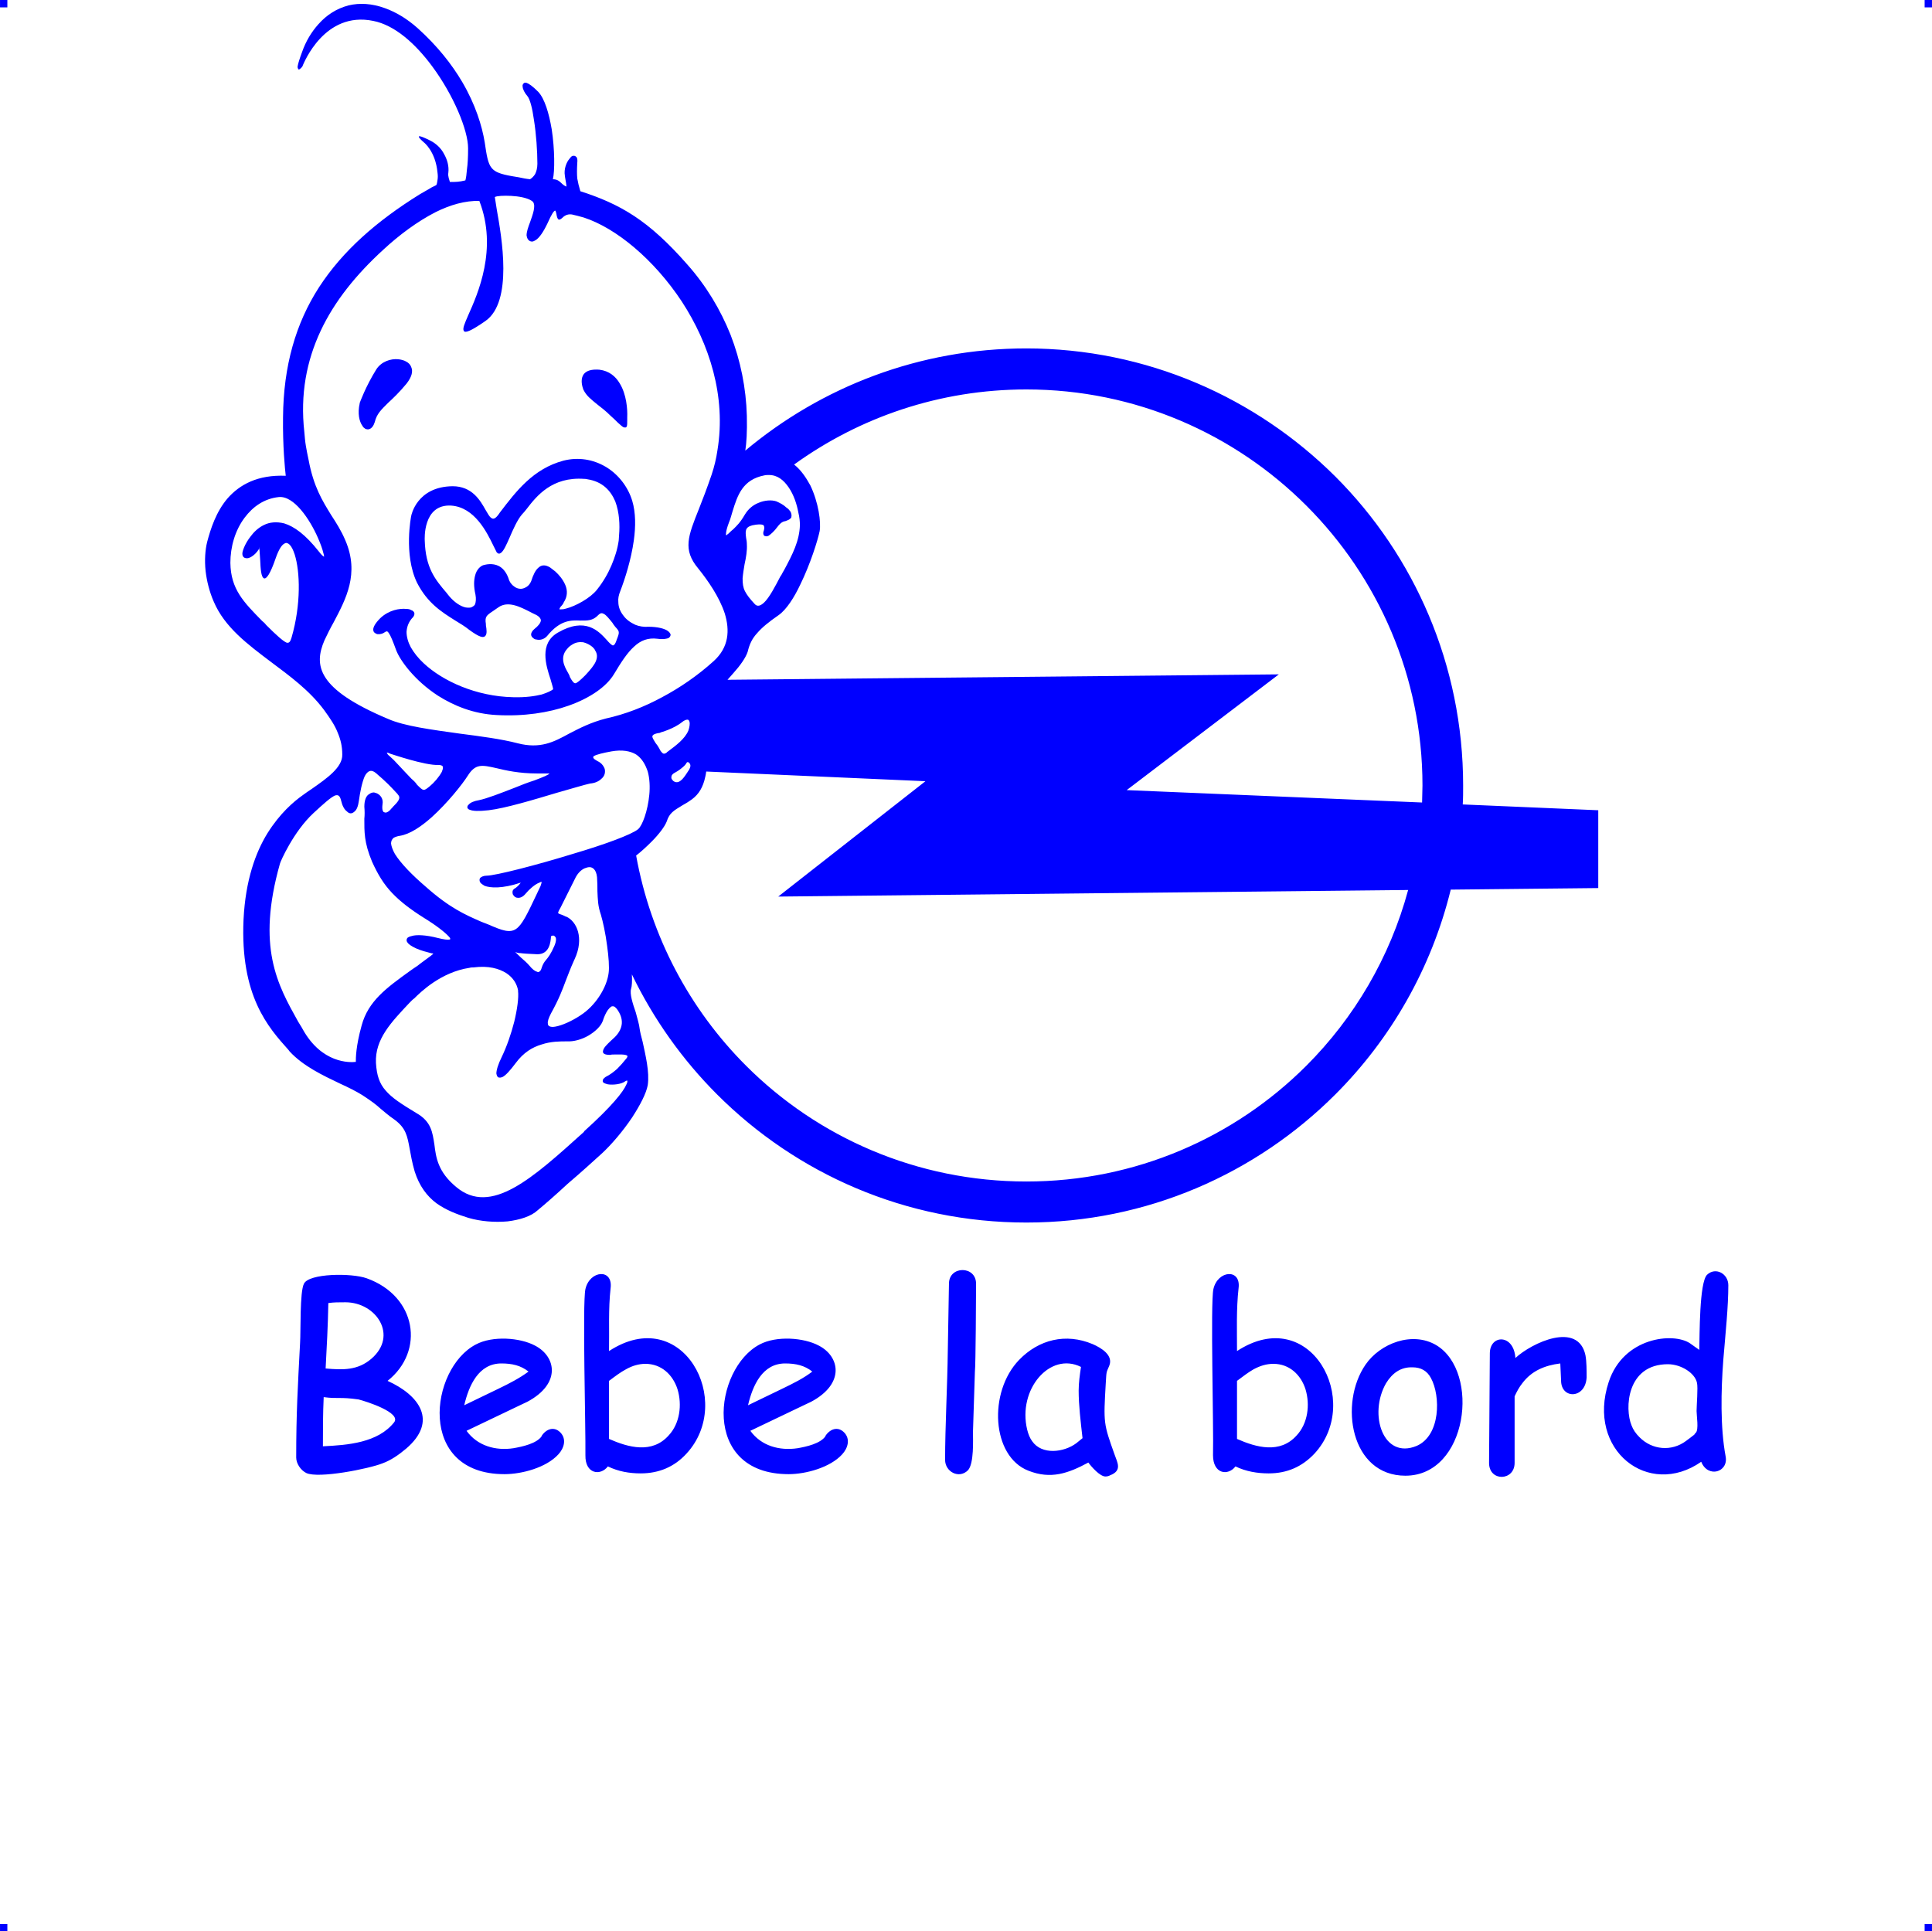 <?xml version="1.0" encoding="UTF-8"?>
<!DOCTYPE svg PUBLIC "-//W3C//DTD SVG 1.1//EN" "http://www.w3.org/Graphics/SVG/1.1/DTD/svg11.dtd">
<!-- Creator: CorelDRAW 2019 (64-Bit) -->
<svg xmlns="http://www.w3.org/2000/svg" xml:space="preserve" width="4.994in" height="4.993in" version="1.1" style="shape-rendering:geometricPrecision; text-rendering:geometricPrecision; image-rendering:optimizeQuality; fill-rule:evenodd; clip-rule:evenodd"
viewBox="0 0 6629.63 6628.43"
 xmlns:xlink="http://www.w3.org/1999/xlink"
 xmlns:xodm="http://www.corel.com/coreldraw/odm/2003">
 <defs>
  <style type="text/css">
   <![CDATA[
    .fil0 {fill:blue}
   ]]>
  </style>
 </defs>
 <g id="Layer_x0020_1">
  <g id="_2725099765440">
   <g id="_806027696">
    <rect class="fil0" x="-0" width="25.19" height="25.33"/>
    <rect class="fil0" x="6604.43" width="25.19" height="25.33"/>
    <rect class="fil0" x="-0" y="6603.1" width="25.19" height="25.33"/>
    <rect class="fil0" x="6604.43" y="6603.1" width="25.19" height="25.33"/>
   </g>
   <path class="fil0" d="M1312.65 5022.08c-46.5,18.6 -219.22,53.15 -261.74,33.22 -18.6,-9.3 -34.54,-31.89 -34.54,-53.15 0,-154.12 5.32,-239.15 13.29,-393.26 2.66,-41.19 -1.33,-175.37 13.29,-203.27l0 0c17.27,-35.87 163.41,-37.2 215.23,-18.6 171.39,61.12 200.62,249.78 71.74,352.07 108.95,49.16 174.05,138.17 63.77,232.5l0 0c-25.25,21.26 -51.81,39.86 -81.05,50.49l0 0 0.01 0.01zm2208.12 -3826.35c414.52,0 789.18,168.73 1061.54,439.76 271.03,271.03 438.44,647.03 438.44,1060.22 0,22.58 0,43.84 -1.33,65.1l465.01 19.93 0 267.05 -506.2 5.32c-66.43,271.03 -205.93,512.83 -395.92,702.83 -272.36,272.36 -647.03,439.76 -1060.22,439.76 -414.52,0 -789.18,-167.4 -1061.54,-439.76 -118.25,-118.25 -217.89,-257.75 -292.29,-411.86 1.33,22.58 0,41.19 -2.66,49.16 -5.32,17.27 5.32,50.49 15.94,81.05 5.32,21.26 11.96,41.19 13.29,55.8 1.33,10.63 5.32,26.57 10.63,46.5 9.3,43.84 23.91,102.3 17.27,147.47 -5.32,29.23 -26.57,69.09 -53.15,110.27 -31.89,47.83 -73.07,95.66 -104.96,124.89 -29.23,26.57 -73.07,66.43 -116.92,103.63 -39.86,37.2 -79.71,71.74 -102.3,90.34 -22.58,21.26 -61.12,33.22 -103.63,38.53 -45.17,3.99 -93,0 -134.19,-11.96 -38.53,-11.96 -77.06,-26.57 -110.27,-50.49 -31.89,-23.91 -58.46,-58.46 -74.4,-108.95 -9.3,-31.89 -13.29,-57.13 -17.27,-78.39 -7.97,-43.84 -13.29,-70.41 -50.49,-98.32 -25.25,-17.27 -37.2,-29.23 -49.16,-38.53l0 0c-14.61,-13.29 -27.9,-23.91 -62.44,-46.5 -21.26,-13.29 -47.83,-26.57 -77.06,-39.86 -58.46,-27.9 -126.22,-59.79 -172.72,-110.27l-3.99 -5.32c-69.09,-77.06 -166.08,-184.67 -154.12,-447.73 6.64,-134.19 41.19,-229.85 82.37,-296.27 42.51,-67.76 89.02,-107.61 120.9,-130.2 9.3,-6.64 19.93,-14.61 30.56,-21.26 53.15,-37.2 106.29,-74.4 104.96,-118.25 0,-27.9 -5.32,-50.49 -15.94,-75.73 -9.3,-23.91 -25.25,-47.83 -46.5,-77.06 -50.49,-67.76 -118.25,-116.92 -182.02,-164.75 -81.05,-61.12 -159.43,-119.57 -196.63,-207.26 -14.61,-33.22 -23.91,-70.41 -27.9,-104.96 -3.99,-37.2 -1.33,-73.07 5.32,-99.64 11.96,-45.17 30.56,-103.63 70.41,-150.13 41.19,-46.5 102.3,-81.05 199.29,-77.06 -2.66,-22.58 -10.63,-102.3 -9.3,-200.62 1.33,-176.7 43.84,-322.85 123.56,-446.41 81.05,-124.89 197.96,-227.19 345.43,-318.86 13.29,-7.97 25.25,-14.61 34.54,-19.93 7.97,-5.32 15.94,-7.97 22.58,-11.96 2.66,-5.32 2.66,-10.63 3.99,-17.27 1.33,-7.97 1.33,-15.94 0,-25.25 -6.64,-73.07 -46.5,-103.63 -46.5,-103.63l0 0c-1.33,-1.33 -50.49,-42.51 21.26,-6.64 18.6,9.3 37.2,25.25 47.83,46.5 10.63,18.6 17.27,41.19 14.61,63.77 -1.33,6.64 0,13.29 1.33,18.6 1.33,3.99 2.66,9.3 3.99,13.29 2.66,0 5.32,0 7.97,0l0 0c10.63,0 23.91,0 45.17,-5.32 2.66,-9.3 3.99,-21.26 5.32,-37.2 2.66,-18.6 3.99,-42.51 3.99,-73.07 0,-62.44 -50.49,-183.34 -123.56,-281.66 -57.13,-77.06 -127.54,-140.83 -201.95,-155.44 -167.4,-34.54 -237.82,144.82 -241.81,152.79l0 0 0 0 0 1.33c-3.99,5.32 -5.32,7.97 -7.97,9.3 -5.32,5.32 -7.97,3.99 -9.3,-2.66l0 0c-1.33,-1.33 0,-3.99 0,-6.64 1.33,-7.97 6.64,-25.25 14.61,-46.5 13.29,-38.53 33.22,-70.41 55.8,-95.66 29.23,-33.22 63.77,-54.47 103.63,-65.1 38.53,-9.3 81.05,-6.64 124.89,9.3 37.2,13.29 75.73,35.87 112.93,69.09 66.43,59.79 116.92,123.56 152.79,184.67 45.17,77.06 67.76,150.13 77.06,207.26 6.64,45.17 10.63,71.74 23.91,87.69 11.96,14.61 31.89,21.26 69.09,27.9 7.97,1.33 15.94,2.66 23.91,3.99 11.96,2.66 25.25,5.32 38.53,6.64 6.64,-3.99 11.96,-9.3 17.27,-17.27 3.99,-7.97 7.97,-19.93 7.97,-35.87 0,-42.51 -3.99,-102.3 -11.96,-151.46 -5.32,-38.53 -13.29,-70.41 -22.58,-81.05 -9.3,-10.63 -15.94,-23.91 -15.94,-31.89 -1.33,-3.99 0,-7.97 2.66,-10.63 1.33,-2.66 5.32,-3.99 10.63,-2.66 7.97,2.66 19.93,10.63 39.86,30.56 22.58,23.91 37.2,74.4 46.5,128.87 10.63,69.09 10.63,144.82 3.99,171.39 14.61,0 22.58,6.64 30.56,14.61 3.99,3.99 9.3,7.97 15.94,10.63 0,-7.97 -2.66,-18.6 -5.32,-35.87l0 -1.33c-3.99,-22.58 5.32,-46.5 15.94,-58.46 2.66,-3.99 6.64,-7.97 9.3,-9.3 5.32,-1.33 9.3,-1.33 13.29,2.66 3.99,2.66 5.32,10.63 3.99,21.26 -1.33,22.58 -1.33,38.53 0,53.15 2.66,14.61 5.32,26.57 10.63,43.84 66.43,21.26 126.22,46.5 184.67,85.03 58.46,38.53 116.92,91.67 182.02,166.08 65.1,73.07 114.26,155.44 148.8,241.81 34.54,89.02 53.15,183.34 55.8,277.68 1.33,55.8 -1.33,94.33 -5.32,119.57 261.74,-219.22 597.87,-350.75 964.56,-350.75l-1.33 0 0.01 -0.01zm-1368.46 1760.39c1.33,-1.33 2.66,-1.33 3.99,-2.66 -1.33,1.33 -2.66,1.33 -3.99,2.66zm30.56 -19.93c50.49,279 184.67,528.78 377.32,721.42 245.79,245.79 585.91,397.25 961.9,397.25 374.66,0 714.78,-151.46 960.57,-397.25 164.75,-164.75 286.98,-372 349.42,-603.18l0 0 -2161.62 22.58 503.54 -394.59 1.33 -1.33 -751.98 -33.22c-1.33,11.96 -3.99,21.26 -6.64,31.89 -9.3,31.89 -25.25,53.15 -50.49,69.09 -9.3,6.64 -17.27,10.63 -23.91,14.61 -30.56,18.6 -45.17,26.57 -54.47,55.8 -6.64,17.27 -26.57,43.84 -51.81,69.09 -17.27,17.27 -35.87,34.54 -53.15,47.83zm313.55 -603.18l1891.92 -18.6 -522.14 397.25 1013.71 42.51c0,-18.6 1.33,-38.53 1.33,-58.46 0,-374.66 -152.79,-714.78 -398.58,-960.57 -245.79,-245.79 -585.91,-398.58 -960.57,-398.58 -297.61,0 -572.62,95.66 -797.15,257.75 23.91,18.6 41.19,45.17 55.8,71.74 27.9,58.46 37.2,126.22 31.89,156.77 -6.64,31.89 -31.89,112.93 -66.43,183.34 -21.26,45.17 -47.83,86.36 -74.4,104.96 -34.54,23.91 -57.13,42.51 -73.07,61.12 -17.27,18.6 -26.57,37.2 -33.22,65.1 -6.64,19.93 -25.25,46.5 -49.16,73.07 -6.64,7.97 -13.29,14.61 -19.93,22.58l0.01 0.01zm-548.71 -26.57c3.99,6.64 6.64,11.96 7.97,17.27 7.97,14.61 13.29,21.26 18.6,21.26 6.64,-1.33 17.27,-10.63 34.54,-27.9 17.27,-18.6 30.56,-34.54 35.87,-47.83 5.32,-13.29 5.32,-25.25 -2.66,-37.2 -1.33,-3.99 -5.32,-7.97 -9.3,-11.96 -7.97,-6.64 -19.93,-13.29 -31.89,-15.94 -11.96,-1.33 -25.25,0 -37.2,7.97 -6.64,3.99 -11.96,7.97 -17.27,14.61 -26.57,29.23 -9.3,61.12 1.33,79.71l-0.01 0.01zm-399.9 -571.3c-98.32,-5.32 -90.34,118.25 -90.34,119.57l0 0c2.66,94.33 35.87,134.19 74.4,179.36 2.66,3.99 6.64,7.97 10.63,13.29 17.27,19.93 37.2,33.22 54.47,37.2 7.97,1.33 14.61,1.33 19.93,0 5.32,-2.66 10.63,-5.32 13.29,-10.63 2.66,-7.97 3.99,-18.6 1.33,-33.22 -6.64,-29.23 -5.32,-49.16 -1.33,-65.1 5.32,-22.58 19.93,-33.22 27.9,-35.87 9.3,-2.66 31.89,-7.97 53.15,2.66 13.29,6.64 25.25,19.93 33.22,41.19 3.99,14.61 11.96,23.91 19.93,29.23 6.64,5.32 14.61,7.97 22.58,7.97 6.64,0 13.29,-2.66 19.93,-6.64 6.64,-3.99 11.96,-10.63 15.94,-19.93 6.64,-21.26 14.61,-37.2 23.91,-45.17 10.63,-10.63 23.91,-11.96 41.19,-1.33 5.32,3.99 10.63,7.97 17.27,13.29 13.29,11.96 26.57,27.9 34.54,46.5 7.97,18.6 7.97,39.86 -5.32,59.79 -1.33,3.99 -3.99,7.97 -6.64,10.63 -6.64,6.64 -7.97,10.63 -7.97,13.29l0 0c0,0 1.33,0 3.99,0 3.99,0 10.63,0 18.6,-2.66 31.89,-7.97 83.7,-35.87 106.29,-65.1 21.26,-26.57 37.2,-54.47 49.16,-82.37 11.96,-27.9 21.26,-57.13 25.25,-86.36 0,-6.64 1.33,-13.29 1.33,-19.93 2.66,-31.89 1.33,-75.73 -13.29,-114.26 -15.94,-37.2 -43.84,-67.76 -95.66,-75.73l0 0c-3.99,-1.33 -6.64,-1.33 -10.63,-1.33 -110.27,-7.97 -163.41,58.46 -197.96,103.63 -5.32,6.64 -10.63,13.29 -15.94,18.6 -15.94,18.6 -30.56,51.81 -42.51,79.71 -10.63,23.91 -19.93,45.17 -29.23,51.81 -5.32,3.99 -9.3,3.99 -14.61,-1.33 -2.66,-5.32 -6.64,-13.29 -11.96,-23.91 -21.26,-43.84 -63.77,-131.53 -144.82,-136.85l-0.01 -0.01zm-136.85 35.87c0,-1.33 18.6,-100.97 142.16,-102.3 66.43,0 94.33,47.83 112.93,81.05l0 0c7.97,13.29 13.29,23.91 19.93,27.9 6.64,5.32 14.61,2.66 26.57,-14.61l2.66 -3.99c55.8,-73.07 114.26,-150.13 217.89,-178.03 51.81,-13.29 102.3,-3.99 143.49,19.93 43.84,25.25 78.39,69.09 93,118.25 11.96,39.86 11.96,87.69 5.32,135.51 -9.3,66.43 -30.56,132.86 -46.5,174.05 -5.32,13.29 -7.97,25.25 -6.64,37.2 0,17.27 6.64,33.22 17.27,46.5 9.3,13.29 23.91,23.91 41.19,31.89 13.29,5.32 29.23,7.97 45.17,6.64 31.89,0 55.8,6.64 66.43,14.61 5.32,3.99 7.97,7.97 9.3,11.96 0,3.99 -1.33,7.97 -6.64,11.96 -5.32,2.66 -18.6,5.32 -38.53,2.66 -31.89,-3.99 -57.13,5.32 -79.71,26.57 -23.91,21.26 -45.17,54.47 -69.09,94.33 -25.25,42.51 -81.05,82.37 -156.77,108.95 -67.76,23.91 -152.79,37.2 -247.12,31.89 -78.39,-3.99 -146.15,-31.89 -200.62,-66.43 -79.71,-51.81 -130.2,-120.9 -143.49,-156.77 -10.63,-29.23 -18.6,-49.16 -25.25,-58.46 -3.99,-6.64 -7.97,-6.64 -13.29,-2.66 -6.64,5.32 -17.27,7.97 -26.57,6.64 -2.66,-1.33 -6.64,-2.66 -9.3,-5.32 -2.66,-2.66 -3.99,-5.32 -3.99,-10.63 0,-7.97 6.64,-21.26 23.91,-38.53 29.23,-27.9 66.43,-34.54 90.34,-31.89 6.64,0 11.96,1.33 15.94,3.99 5.32,1.33 9.3,5.32 10.63,9.3 1.33,3.99 0,9.3 -3.99,14.61 -14.61,14.61 -21.26,31.89 -22.58,50.49 0,17.27 5.32,35.87 14.61,53.15 10.63,18.6 25.25,37.2 43.84,54.47 66.43,62.44 182.02,114.26 306.91,116.92 45.17,1.33 75.73,-3.99 98.32,-9.3 21.26,-6.64 33.22,-13.29 38.53,-17.27 2.66,-1.33 -2.66,-14.61 -7.97,-34.54 -15.94,-47.83 -39.86,-123.56 25.25,-160.76 94.33,-54.47 139.5,-5.32 167.4,25.25 7.97,9.3 14.61,15.94 19.93,18.6 3.99,1.33 9.3,-2.66 14.61,-19.93 10.63,-26.57 9.3,-27.9 -5.32,-43.84 -2.66,-3.99 -6.64,-7.97 -9.3,-13.29 -11.96,-14.61 -21.26,-26.57 -29.23,-30.56 -6.64,-3.99 -11.96,-3.99 -19.93,3.99 -18.6,19.93 -38.53,18.6 -61.12,18.6 -31.89,-1.33 -69.09,-2.66 -114.26,53.15 -10.63,11.96 -25.25,14.61 -35.87,11.96l0 0c-5.32,0 -9.3,-2.66 -11.96,-5.32l0 0c-3.99,-2.66 -5.32,-5.32 -6.64,-9.3 -1.33,-6.64 2.66,-14.61 10.63,-21.26 13.29,-10.63 21.26,-19.93 22.58,-29.23 0,-6.64 -5.32,-14.61 -19.93,-21.26 -5.32,-2.66 -11.96,-5.32 -18.6,-9.3 -31.89,-15.94 -74.4,-38.53 -107.61,-14.61 -5.32,3.99 -11.96,7.97 -17.27,11.96 -23.91,15.94 -29.23,19.93 -25.25,45.17l0 3.99c2.66,15.94 3.99,29.23 -1.33,35.87l0 0c-6.64,9.3 -21.26,5.32 -55.8,-19.93 -14.61,-11.96 -30.56,-21.26 -47.83,-31.89 -46.5,-29.23 -95.66,-59.79 -131.53,-130.2 -46.5,-96.99 -19.93,-228.52 -19.93,-228.52l0 0 0.01 -0.02zm591.23 -433.12c0,0 -33.22,-75.73 54.47,-69.09 33.22,3.99 55.8,22.58 70.41,47.83 22.58,37.2 26.57,87.69 25.25,115.59 0,3.99 0,7.97 0,10.63 0,18.6 0,26.57 -10.63,23.91l0 0c-3.99,0 -10.63,-6.64 -21.26,-15.94 -6.64,-6.64 -14.61,-14.61 -25.25,-23.91 -17.27,-17.27 -33.22,-29.23 -45.17,-38.53 -22.58,-18.6 -37.2,-29.23 -47.83,-50.49l0 0 0 -0.01zm-767.93 45.17c0,0 19.93,-55.8 57.13,-115.59 17.27,-26.57 49.16,-37.2 75.73,-34.54 10.63,1.33 19.93,3.99 26.57,7.97 7.97,3.99 14.61,10.63 17.27,18.6 6.64,14.61 2.66,33.22 -15.94,57.13 -25.25,30.56 -46.5,50.49 -63.77,66.43 -22.58,22.58 -38.53,37.2 -45.17,65.1 -3.99,13.29 -10.63,21.26 -17.27,23.91 -5.32,2.66 -9.3,1.33 -14.61,0 -3.99,-2.66 -7.97,-5.32 -10.63,-10.63 -10.63,-14.61 -17.27,-42.51 -9.3,-77.06l0 -1.33 -0.01 0.01zm1404.32 247.12c-5.32,0 -10.63,0 -15.94,1.33 -74.4,14.61 -91.67,67.76 -108.95,123.56 -3.99,11.96 -6.64,25.25 -11.96,37.2 -6.64,17.27 -10.63,31.89 -10.63,41.19 0,1.33 0,2.66 1.33,3.99 1.33,-1.33 3.99,-3.99 7.97,-6.64 6.64,-6.64 10.63,-10.63 15.94,-14.61 13.29,-13.29 22.58,-21.26 39.86,-50.49 11.96,-19.93 29.23,-33.22 46.5,-39.86 21.26,-9.3 45.17,-10.63 61.12,-5.32 11.96,5.32 25.25,11.96 34.54,21.26 6.64,3.99 10.63,9.3 14.61,14.61 2.66,6.64 3.99,11.96 2.66,17.27 0,2.66 -1.33,3.99 -2.66,5.32 -5.32,5.32 -10.63,6.64 -17.27,9.3 -7.97,1.33 -15.94,3.99 -27.9,19.93 -10.63,14.61 -22.58,25.25 -30.56,30.56 -3.99,1.33 -6.64,2.66 -9.3,1.33 -3.99,0 -6.64,-1.33 -7.97,-5.32 -1.33,-3.99 -1.33,-7.97 1.33,-14.61l0 0c2.66,-9.3 1.33,-15.94 -2.66,-18.6 -6.64,-2.66 -18.6,-2.66 -37.2,1.33 -25.25,6.64 -23.91,19.93 -21.26,42.51 1.33,6.64 2.66,14.61 2.66,22.58 1.33,21.26 -2.66,45.17 -7.97,69.09 -2.66,15.94 -5.32,31.89 -6.64,47.83 0,17.27 1.33,30.56 7.97,43.84 6.64,13.29 17.27,26.57 33.22,43.84 9.3,10.63 19.93,6.64 31.89,-3.99 18.6,-17.27 38.53,-55.8 55.8,-89.02 3.99,-5.32 6.64,-10.63 9.3,-15.94l3.99 -6.64c29.23,-54.47 53.15,-100.97 54.47,-155.44 0,-10.63 -1.33,-26.57 -5.32,-42.51 -5.32,-29.23 -15.94,-61.12 -33.22,-86.36 -17.27,-25.25 -38.53,-42.51 -67.76,-42.51l-0.01 0.01zm-662.97 1380.4c-22.58,45.17 -51.81,103.63 -51.81,103.63l0 0c-7.97,14.61 -10.63,18.6 -6.64,21.26 2.66,1.33 6.64,2.66 10.63,3.99 3.99,1.33 9.3,3.99 14.61,6.64l0 0 1.33 0 0 0c17.27,7.97 33.22,26.57 39.86,51.81 6.64,25.25 5.32,57.13 -11.96,94.33l0 0 -1.33 2.66 0 0c-13.29,29.23 -21.26,51.81 -29.23,71.74 -11.96,31.89 -22.58,61.12 -50.49,111.6 -7.97,15.94 -11.96,26.57 -10.63,34.54 0,5.32 2.66,7.97 5.32,9.3 5.32,2.66 11.96,2.66 19.93,1.33 23.91,-3.99 58.46,-19.93 86.36,-38.53 26.57,-17.27 47.83,-39.86 63.77,-63.77 19.93,-29.23 30.56,-59.79 33.22,-82.37 2.66,-18.6 0,-55.8 -5.32,-93 -5.32,-42.51 -14.61,-83.7 -21.26,-106.29 -10.63,-30.56 -10.63,-53.15 -11.96,-81.05 0,-14.61 0,-29.23 -1.33,-47.83 -1.33,-13.29 -5.32,-22.58 -10.63,-27.9 -3.99,-3.99 -9.3,-6.64 -14.61,-6.64 -5.32,0 -10.63,1.33 -17.27,3.99 -11.96,5.32 -22.58,15.94 -30.56,30.56l-0.01 0.01zm-554.02 415.85c-3.99,2.66 -6.64,5.32 -7.97,6.64l-7.97 7.97 0 0c-62.44,66.43 -119.57,124.89 -115.59,207.26 2.66,42.51 11.96,70.41 33.22,94.33 21.26,25.25 54.47,46.5 104.96,77.06 51.81,29.23 55.8,66.43 62.44,108.95 5.32,43.84 11.96,93 74.4,144.82 119.57,100.97 263.06,-30.56 438.44,-188.66l0 0 1.33 -2.66 0 0c95.66,-86.36 134.19,-135.51 144.82,-160.76 2.66,-5.32 3.99,-9.3 2.66,-11.96 0,-1.33 0,-1.33 0,-1.33 -1.33,0 -3.99,1.33 -6.64,2.66 -13.29,10.63 -42.51,13.29 -59.79,10.63 -5.32,-1.33 -9.3,-2.66 -11.96,-3.99 -5.32,-2.66 -6.64,-5.32 -5.32,-10.63 0,-2.66 3.99,-6.64 9.3,-10.63 15.94,-7.97 27.9,-17.27 39.86,-27.9 10.63,-10.63 21.26,-22.58 31.89,-35.87 3.99,-5.32 3.99,-7.97 2.66,-9.3 -6.64,-5.32 -26.57,-3.99 -46.5,-3.99 -3.99,0 -7.97,0 -11.96,1.33 -25.25,0 -29.23,-7.97 -21.26,-22.58 5.32,-9.3 19.93,-22.58 37.2,-38.53 14.61,-14.61 22.58,-30.56 23.91,-46.5 1.33,-17.27 -5.32,-34.54 -17.27,-50.49 -2.66,-2.66 -5.32,-5.32 -6.64,-6.64 -3.99,-2.66 -7.97,-2.66 -11.96,-1.33 -3.99,2.66 -7.97,6.64 -11.96,11.96l0 0c-6.64,9.3 -13.29,23.91 -17.27,37.2 -6.64,18.6 -26.57,37.2 -49.16,50.49 -22.58,13.29 -50.49,21.26 -74.4,19.93 -23.91,0 -54.47,0 -86.36,10.63 -31.89,9.3 -62.44,27.9 -89.02,63.77 -19.93,26.57 -34.54,42.51 -45.17,47.83 -6.64,2.66 -10.63,2.66 -14.61,1.33 -3.99,-2.66 -5.32,-6.64 -6.64,-13.29 0,-10.63 5.32,-30.56 18.6,-57.13 17.27,-35.87 31.89,-78.39 42.51,-119.57 10.63,-43.84 15.94,-83.7 13.29,-106.29 0,-1.33 0,-2.66 0,-2.66 -3.99,-21.26 -15.94,-42.51 -39.86,-58.46 -25.25,-15.94 -61.12,-26.57 -112.93,-19.93 -3.99,0 -9.3,0 -13.29,1.33 -98.32,14.61 -168.73,83.7 -189.99,104.96l0.01 -0.01zm364.03 -155.44c-1.33,0 -2.66,0 -2.66,0l-1.33 0c-9.3,-1.33 -13.29,-3.99 -13.29,-3.99 0,1.33 9.3,9.3 19.93,19.93 9.3,7.97 19.93,17.27 27.9,26.57 10.63,13.29 19.93,19.93 26.57,21.26 1.33,1.33 3.99,1.33 5.32,1.33 1.33,0 2.66,-1.33 3.99,-2.66 2.66,-1.33 5.32,-6.64 6.64,-11.96 3.99,-11.96 7.97,-18.6 14.61,-26.57 7.97,-9.3 17.27,-21.26 29.23,-49.16 6.64,-15.94 6.64,-26.57 2.66,-30.56 -1.33,-1.33 -2.66,-2.66 -3.99,-3.99 -2.66,0 -3.99,0 -6.64,0 -1.33,1.33 -3.99,1.33 -3.99,2.66l0 0 0 2.66c-1.33,14.61 -3.99,58.46 -46.5,58.46 -31.89,-1.33 -50.49,-2.66 -58.46,-3.99l0 0.01zm-709.47 -480.95c-69.09,63.77 -114.26,167.4 -115.59,174.05 -81.05,286.98 -7.97,415.85 62.44,542.07l0 0c5.32,9.3 11.96,18.6 15.94,26.57 65.1,116.92 160.76,114.26 182.02,111.6 0,-13.29 0,-53.15 19.93,-124.89 22.58,-83.7 85.03,-128.87 166.08,-187.33 7.97,-5.32 14.61,-10.63 25.25,-17.27l11.96 -9.3c30.56,-22.58 42.51,-30.56 42.51,-33.22 0,0 -5.32,0 -13.29,-2.66 -10.63,-2.66 -26.57,-6.64 -45.17,-14.61 -17.27,-7.97 -26.57,-14.61 -30.56,-21.26 -3.99,-5.32 -2.66,-10.63 0,-14.61 2.66,-2.66 7.97,-5.32 14.61,-6.64 15.94,-5.32 49.16,-3.99 90.34,6.64 21.26,5.32 33.22,6.64 39.86,5.32 2.66,-1.33 2.66,-1.33 2.66,-1.33 0,-2.66 -1.33,-5.32 -5.32,-9.3 -13.29,-14.61 -43.84,-38.53 -85.03,-63.77 -46.5,-29.23 -81.05,-55.8 -108.95,-85.03 -29.23,-30.56 -49.16,-63.77 -69.09,-107.61 -27.9,-66.43 -26.57,-103.63 -26.57,-147.47 1.33,-13.29 1.33,-26.57 0,-41.19 0,-23.91 6.64,-38.53 17.27,-43.84 5.32,-3.99 10.63,-5.32 15.94,-5.32 5.32,1.33 10.63,2.66 15.94,6.64 9.3,6.64 15.94,18.6 13.29,33.22 -1.33,10.63 -1.33,18.6 1.33,23.91 1.33,2.66 2.66,3.99 3.99,3.99 2.66,1.33 3.99,1.33 6.64,1.33 5.32,-1.33 9.3,-3.99 14.61,-9.3 2.66,-3.99 6.64,-6.64 9.3,-10.63 14.61,-14.61 29.23,-29.23 17.27,-41.19 -1.33,-2.66 -5.32,-6.64 -7.97,-9.3 -14.61,-15.94 -31.89,-34.54 -67.76,-65.1 -17.27,-14.61 -29.23,-6.64 -38.53,10.63 -9.3,21.26 -15.94,54.47 -19.93,83.7 -2.66,19.93 -7.97,31.89 -14.61,37.2 -3.99,3.99 -9.3,6.64 -13.29,6.64 -5.32,0 -9.3,-2.66 -13.29,-6.64 -9.3,-6.64 -15.94,-19.93 -19.93,-37.2 -3.99,-15.94 -9.3,-21.26 -21.26,-17.27 -14.61,6.64 -37.2,26.57 -73.07,59.79l0.01 -0.03zm1264.82 -155.44c-10.63,9.3 -22.58,15.94 -25.25,17.27l0 0c-5.32,2.66 -7.97,5.32 -10.63,9.3l0 0c-1.33,2.66 -1.33,5.32 -1.33,7.97 0,2.66 1.33,5.32 3.99,7.97 1.33,2.66 5.32,5.32 9.3,6.64 7.97,2.66 15.94,-1.33 23.91,-9.3 7.97,-7.97 15.94,-21.26 23.91,-33.22 5.32,-9.3 5.32,-17.27 1.33,-21.26 0,-1.33 -1.33,-2.66 -2.66,-2.66 0,-1.33 -1.33,-1.33 -2.66,-1.33l0 0c-1.33,-1.33 -3.99,0 -5.32,2.66 -2.66,5.32 -7.97,10.63 -14.61,15.94l0.01 0.01zm0 -156.78c-29.23,23.91 -74.4,35.87 -74.4,35.87l-1.33 1.33c-21.26,2.66 -27.9,7.97 -26.57,14.61 1.33,5.32 6.64,13.29 10.63,19.93 2.66,3.99 5.32,6.64 7.97,10.63 1.33,2.66 2.66,5.32 3.99,6.64 2.66,5.32 5.32,10.63 7.97,13.29 5.32,6.64 9.3,9.3 18.6,2.66 1.33,-2.66 5.32,-3.99 7.97,-6.64 21.26,-15.94 54.47,-39.86 66.43,-69.09 3.99,-11.96 5.32,-22.58 3.99,-29.23l0 0c-1.33,-2.66 -1.33,-5.32 -3.99,-6.64l0 0c0,-1.33 -2.66,-1.33 -3.99,-1.33 -3.99,0 -10.63,2.66 -17.27,7.97l-0.01 0zm-835.68 147.47c-46.5,2.66 -164.75,-38.53 -166.08,-38.53l0 0c-5.32,-2.66 -9.3,-3.99 -11.96,-3.99 1.33,3.99 3.99,7.97 9.3,11.96 10.63,9.3 18.6,17.27 31.89,31.89 10.63,11.96 25.25,26.57 43.84,46.5 7.97,6.64 14.61,13.29 18.6,19.93 22.58,22.58 22.58,22.58 43.84,5.32 14.61,-11.96 31.89,-31.89 41.19,-49.16 2.66,-6.64 3.99,-10.63 3.99,-14.61 0,-3.99 -1.33,-5.32 -2.66,-6.64 -2.66,-1.33 -6.64,-2.66 -11.96,-2.66l0 -0.01zm196.63 10.63c-47.83,-10.63 -70.41,-15.94 -96.99,26.57 -18.6,29.23 -69.09,93 -123.56,142.16 -37.2,33.22 -75.73,58.46 -108.95,63.77 -9.3,1.33 -15.94,3.99 -21.26,6.64 -6.64,5.32 -9.3,11.96 -9.3,19.93 1.33,10.63 5.32,21.26 13.29,35.87 19.93,31.89 58.46,71.74 104.96,111.6 83.7,74.4 136.85,96.99 191.32,120.9 7.97,2.66 15.94,6.64 23.91,9.3 96.99,42.51 100.97,34.54 167.4,-106.29 3.99,-7.97 7.97,-17.27 11.96,-25.25 2.66,-7.97 3.99,-11.96 3.99,-14.61 0,0 0,0 0,0 -2.66,0 -5.32,1.33 -7.97,2.66 -14.61,5.32 -34.54,22.58 -46.5,37.2l0 0c-10.63,13.29 -21.26,15.94 -29.23,14.61 -3.99,0 -7.97,-2.66 -10.63,-5.32 -2.66,-2.66 -5.32,-6.64 -5.32,-9.3 -1.33,-6.64 0,-11.96 5.32,-15.94 7.97,-3.99 17.27,-13.29 22.58,-21.26l0 0c-63.77,21.26 -104.96,18.6 -124.89,10.63 -6.64,-3.99 -11.96,-7.97 -14.61,-11.96 -2.66,-5.32 -2.66,-10.63 0,-14.61l0 0c3.99,-3.99 11.96,-7.97 22.58,-7.97 29.23,0 170.06,-35.87 298.93,-75.73 103.63,-30.56 197.96,-65.1 220.55,-83.7 14.61,-11.96 33.22,-62.44 38.53,-118.25 2.66,-26.57 1.33,-55.8 -5.32,-79.71 -7.97,-23.91 -19.93,-45.17 -39.86,-58.46 -19.93,-11.96 -47.83,-17.27 -85.03,-10.63 -29.23,5.32 -50.49,10.63 -59.79,15.94 -5.32,3.99 -2.66,9.3 11.96,17.27 11.96,5.32 18.6,13.29 22.58,21.26 3.99,6.64 3.99,14.61 2.66,21.26 -1.33,6.64 -5.32,13.29 -11.96,18.6 -7.97,7.97 -21.26,14.61 -38.53,15.94 -18.6,3.99 -62.44,17.27 -114.26,31.89 -79.71,23.91 -176.7,53.15 -233.83,59.79 -34.54,3.99 -54.47,2.66 -63.77,-1.33 -5.32,-1.33 -7.97,-3.99 -9.3,-7.97 0,-3.99 1.33,-7.97 5.32,-10.63 5.32,-6.64 18.6,-11.96 34.54,-14.61 26.57,-5.32 74.4,-23.91 122.23,-42.51 22.58,-9.3 46.5,-18.6 67.76,-25.25 31.89,-11.96 50.49,-19.93 51.81,-23.91 0,0 -13.29,0 -41.19,0 -63.77,0 -108.95,-10.63 -142.16,-18.6l0.01 0.01zm-207.26 -1907.86c-62.44,31.89 -124.89,78.39 -179.36,128.87 -93,85.03 -167.4,176.7 -215.23,279 -47.83,102.3 -70.41,216.56 -55.8,346.76 1.33,15.94 2.66,31.89 5.32,47.83 2.66,14.61 5.32,30.56 9.3,47.83 17.27,93 47.83,140.83 77.06,188.66 17.27,26.57 34.54,53.15 49.16,87.69 49.16,114.26 1.33,201.95 -39.86,280.33 -11.96,21.26 -22.58,42.51 -31.89,62.44 -37.2,86.36 -25.25,167.4 217.89,269.71 57.13,25.25 151.46,37.2 245.79,50.49 71.74,9.3 143.49,18.6 199.29,33.22 77.06,19.93 123.56,-3.99 176.7,-33.22 35.87,-18.6 74.4,-38.53 126.22,-51.81 66.43,-14.61 131.53,-39.86 192.65,-73.07 62.44,-33.22 122.23,-74.4 176.7,-123.56 53.15,-47.83 55.8,-106.29 38.53,-163.41 -18.6,-57.13 -58.46,-114.26 -91.67,-155.44 -53.15,-63.77 -34.54,-110.27 2.66,-203.27l0 0c13.29,-33.22 27.9,-71.74 43.84,-118.25 9.3,-27.9 15.94,-55.8 19.93,-83.7 30.56,-184.67 -27.9,-365.36 -122.23,-510.18 -95.66,-144.82 -225.86,-252.43 -336.13,-288.3 -14.61,-3.99 -27.9,-7.97 -41.19,-10.63 -17.27,-2.66 -27.9,6.64 -33.22,11.96l0 0c-2.66,2.66 -5.32,3.99 -7.97,5.32 -5.32,1.33 -7.97,-1.33 -10.63,-11.96 -1.33,-9.3 -3.99,-18.6 -5.32,-18.6 -3.99,0 -11.96,10.63 -26.57,43.84 -14.61,30.56 -27.9,49.16 -39.86,57.13 -3.99,2.66 -9.3,5.32 -13.29,5.32 -5.32,0 -9.3,-2.66 -11.96,-5.32 -3.99,-3.99 -5.32,-9.3 -6.64,-15.94 0,-11.96 5.32,-27.9 11.96,-45.17 9.3,-26.57 19.93,-54.47 10.63,-69.09 -1.33,-1.33 -3.99,-3.99 -6.64,-5.32 -14.61,-9.3 -42.51,-14.61 -69.09,-15.94 -25.25,-1.33 -49.16,0 -55.8,3.99 0,0 0,0 0,0l0 0c0,1.33 2.66,17.27 6.64,42.51 17.27,96.99 55.8,316.2 -38.53,382.64 -47.83,33.22 -69.09,42.51 -74.4,34.54 -5.32,-7.97 2.66,-25.25 14.61,-53.15 33.22,-74.4 102.3,-228.52 38.53,-393.26 -47.83,-1.33 -99.64,13.29 -150.13,38.53l0.02 -0.02zm-511.51 1477.4c9.3,2.66 13.29,-3.99 17.27,-17.27 33.22,-114.26 29.23,-227.19 10.63,-285.65 -5.32,-15.94 -10.63,-26.57 -17.27,-33.22 -5.32,-5.32 -11.96,-7.97 -17.27,-3.99 -9.3,3.99 -19.93,19.93 -30.56,50.49 -18.6,54.47 -31.89,71.74 -39.86,69.09 -10.63,-3.99 -11.96,-34.54 -13.29,-62.44 -1.33,-22.58 -2.66,-42.51 -3.99,-43.84 -1.33,0 1.33,2.66 0,5.32 -7.97,13.29 -18.6,22.58 -27.9,27.9l0 0c-5.32,2.66 -9.3,3.99 -13.29,3.99l0 0c-5.32,0 -9.3,-1.33 -11.96,-3.99 -2.66,-2.66 -3.99,-6.64 -3.99,-10.63 -1.33,-6.64 7.97,-34.54 27.9,-59.79 10.63,-14.61 26.57,-30.56 46.5,-39.86 18.6,-9.3 42.51,-11.96 69.09,-5.32 34.54,10.63 73.07,38.53 118.25,95.66 9.3,11.96 14.61,17.27 18.6,18.6 0,0 0,-5.32 -2.66,-13.29 -2.66,-11.96 -9.3,-30.56 -18.6,-51.81 -27.9,-63.77 -82.37,-144.82 -134.19,-139.5 -50.49,5.32 -89.02,33.22 -116.92,70.41 -33.22,43.84 -49.16,100.97 -49.16,155.44 1.33,90.34 45.17,134.19 108.95,199.29 5.32,3.99 10.63,9.3 14.61,14.61 35.87,35.87 57.13,54.47 69.09,59.79l-0.01 0zm201.95 2263.92c-23.91,0 -39.86,0 -58.46,2.66 -1.33,75.73 -5.32,150.13 -9.3,224.53 59.79,5.32 110.27,6.64 156.77,-33.22l0 0c93,-79.71 17.27,-193.98 -89.02,-193.98l0 0.01zm45.17 333.47c-65.1,-9.3 -69.09,-1.33 -119.57,-7.97 -2.66,57.13 -2.66,111.6 -2.66,168.73 85.03,-3.99 188.66,-11.96 244.46,-82.37 25.25,-33.22 -95.66,-71.74 -122.23,-78.39zm500.88 256.42c-302.92,0 -256.42,-362.71 -98.32,-445.08 57.13,-30.56 151.46,-23.91 203.27,3.99l0 0c71.74,37.2 90.34,130.2 -26.57,192.65 -14.61,6.64 -33.22,15.94 -55.8,26.57l0 0 -152.79 73.07c37.2,51.81 99.64,69.09 160.76,59.79 30.56,-5.32 79.71,-15.94 96.99,-41.19l0 -1.33c15.94,-23.91 42.51,-33.22 63.77,-11.96l0 0c22.58,22.58 13.29,54.47 -6.64,75.73 -41.19,45.17 -124.89,67.76 -184.67,67.76l0 -0.01zm-10.63 -379.98c-78.39,0 -111.6,75.73 -127.54,143.49l118.25 -57.13c38.53,-18.6 71.74,-35.87 102.3,-58.46 -26.57,-21.26 -57.13,-27.9 -93,-27.9l-0.01 -0.01zm478.29 377.32c-39.86,0 -77.06,-6.64 -112.93,-23.91 -25.25,33.22 -78.39,26.57 -77.06,-38.53 1.33,-93 -10.63,-522.14 0,-569.97 14.61,-65.1 95.66,-71.74 86.36,-2.66l0 0c-7.97,71.74 -3.99,143.49 -5.32,215.23 252.43,-164.75 431.79,172.72 265.72,352.07l0 0c-41.19,45.17 -94.33,67.76 -156.77,67.76zm15.94 -375.99c-22.58,0 -45.17,6.64 -66.43,18.6l0 0c-19.93,10.63 -37.2,23.91 -58.46,39.86l0 199.29c66.43,29.23 147.47,51.81 204.6,-11.96 38.53,-41.19 46.5,-104.96 30.56,-158.1 -15.94,-50.49 -55.8,-87.69 -110.27,-87.69l0.01 0zm491.58 378.65c-304.25,0 -256.42,-362.71 -99.64,-445.08 57.13,-30.56 151.46,-23.91 203.27,3.99l0 0c71.74,37.2 90.34,130.2 -26.57,192.65 -14.61,6.64 -33.22,15.94 -55.8,26.57l0 0 -152.79 73.07c37.2,51.81 99.64,69.09 162.09,59.79 30.56,-5.32 78.39,-15.94 95.66,-41.19l0 -1.33c15.94,-23.91 42.51,-33.22 63.77,-11.96l0 0c22.58,22.58 13.29,54.47 -6.64,75.73 -41.19,45.17 -124.89,67.76 -183.34,67.76l0 -0.01zm-11.96 -379.98c-78.39,0 -111.6,75.73 -127.54,143.49l118.25 -57.13 0 0c38.53,-18.6 73.07,-35.87 102.3,-58.46 -26.57,-21.26 -57.13,-27.9 -93,-27.9l-0.01 -0.01zm651.01 27.9l-6.64 207.26 0 0c0,26.57 3.99,108.95 -17.27,131.53 -30.56,30.56 -78.39,5.32 -78.39,-35.87 0,-112.93 7.97,-256.42 9.3,-374.66l3.99 -229.85c0,-62.44 93,-62.44 93,0 0,38.53 -1.33,280.33 -3.99,301.59zm447.74 360.05c-18.6,0 -47.83,-33.22 -58.46,-47.83 -69.09,37.2 -128.87,58.46 -205.93,27.9 -126.22,-49.16 -138.17,-269.71 -31.89,-379.98l0 0c67.76,-70.41 160.76,-93 252.43,-54.47l0 0c30.56,13.29 71.74,38.53 57.13,74.4l0 0c-10.63,25.25 -9.3,17.27 -11.96,59.79 -7.97,136.85 -7.97,138.17 30.56,245.79 9.3,26.57 26.57,54.47 -15.94,70.41 -3.99,2.66 -10.63,3.99 -15.94,3.99l0.01 -0.01zm-91.68 -294.95c0,-26.57 3.99,-54.47 7.97,-81.05 -106.29,-53.15 -217.89,77.06 -184.67,215.23 3.99,15.94 9.3,29.23 17.27,39.86l0 0c33.22,47.83 108.95,38.53 151.46,6.64 5.32,-3.99 13.29,-10.63 21.26,-17.27 -6.64,-58.46 -13.29,-112.93 -13.29,-163.41l0 -0.01zm652.34 284.32c-39.86,0 -78.39,-6.64 -114.26,-23.91 -25.25,33.22 -77.06,26.57 -77.06,-38.53 2.66,-93 -9.3,-522.14 1.33,-569.97 14.61,-65.1 95.66,-71.74 86.36,-2.66l0 0c-7.97,71.74 -5.32,143.49 -5.32,215.23 252.43,-164.75 431.79,172.72 265.72,352.07l0 0c-42.51,45.17 -94.33,67.76 -156.77,67.76zm15.94 -375.99c-23.91,0 -45.17,6.64 -67.76,18.6l0 0c-18.6,10.63 -35.87,23.91 -57.13,39.86l0 199.29c66.43,29.23 147.47,51.81 204.6,-11.96 38.53,-41.19 46.5,-104.96 30.56,-158.1 -15.94,-50.49 -55.8,-87.69 -110.27,-87.69l0.01 0zm453.05 383.96c-188.66,0 -228.52,-248.45 -136.85,-381.31l0 0c50.49,-73.07 160.76,-115.59 243.13,-66.43 151.46,91.67 107.61,447.73 -106.29,447.73l0 0.01zm23.92 -372c-39.86,-1.33 -69.09,19.93 -90.34,54.47l0 0c-61.12,106.29 -10.63,263.06 104.96,215.23 82.37,-35.87 82.37,-171.39 49.16,-232.5 -13.29,-25.25 -34.54,-37.2 -63.77,-37.2l0 -0.01zm597.86 34.54c-3.99,74.4 -87.69,75.73 -87.69,10.63l-2.66 -58.46c-53.15,6.64 -98.32,25.25 -130.2,67.76 -10.63,13.29 -18.6,27.9 -26.57,45.17l0 228.52 0 0c0,62.44 -87.69,65.1 -87.69,0l2.66 -375.99c0,-65.1 82.37,-67.76 87.69,15.94 55.8,-51.81 215.23,-127.54 240.47,-9.3 3.99,21.26 3.99,51.81 3.99,75.73l0.01 -0.01zm468.99 -59.78c-7.97,104.96 -10.63,231.17 7.97,330.82 10.63,54.47 -61.12,75.73 -83.7,18.6 -180.69,126.22 -394.59,-39.86 -317.54,-273.69 50.49,-154.12 221.88,-171.39 279,-132.86l31.89 22.58c1.33,-50.49 0,-231.17 26.57,-257.75 29.23,-27.9 73.07,-3.99 73.07,35.87 0,74.4 -9.3,160.76 -17.27,256.42l0 0zm-189.99 14.61c-142.16,0 -148.8,152.79 -124.89,209.92 5.32,14.61 14.61,27.9 26.57,39.86l0 0c43.84,45.17 111.6,50.49 160.76,13.29 7.97,-5.32 17.27,-13.29 27.9,-21.26l0 0c1.33,-2.66 2.66,-3.99 5.32,-6.64l0 0c10.63,-10.63 2.66,-58.46 2.66,-74.4 0,-19.93 5.32,-81.05 1.33,-96.99 -6.64,-33.22 -54.47,-63.77 -99.64,-63.77z"/>
  </g>
 </g>
</svg>
